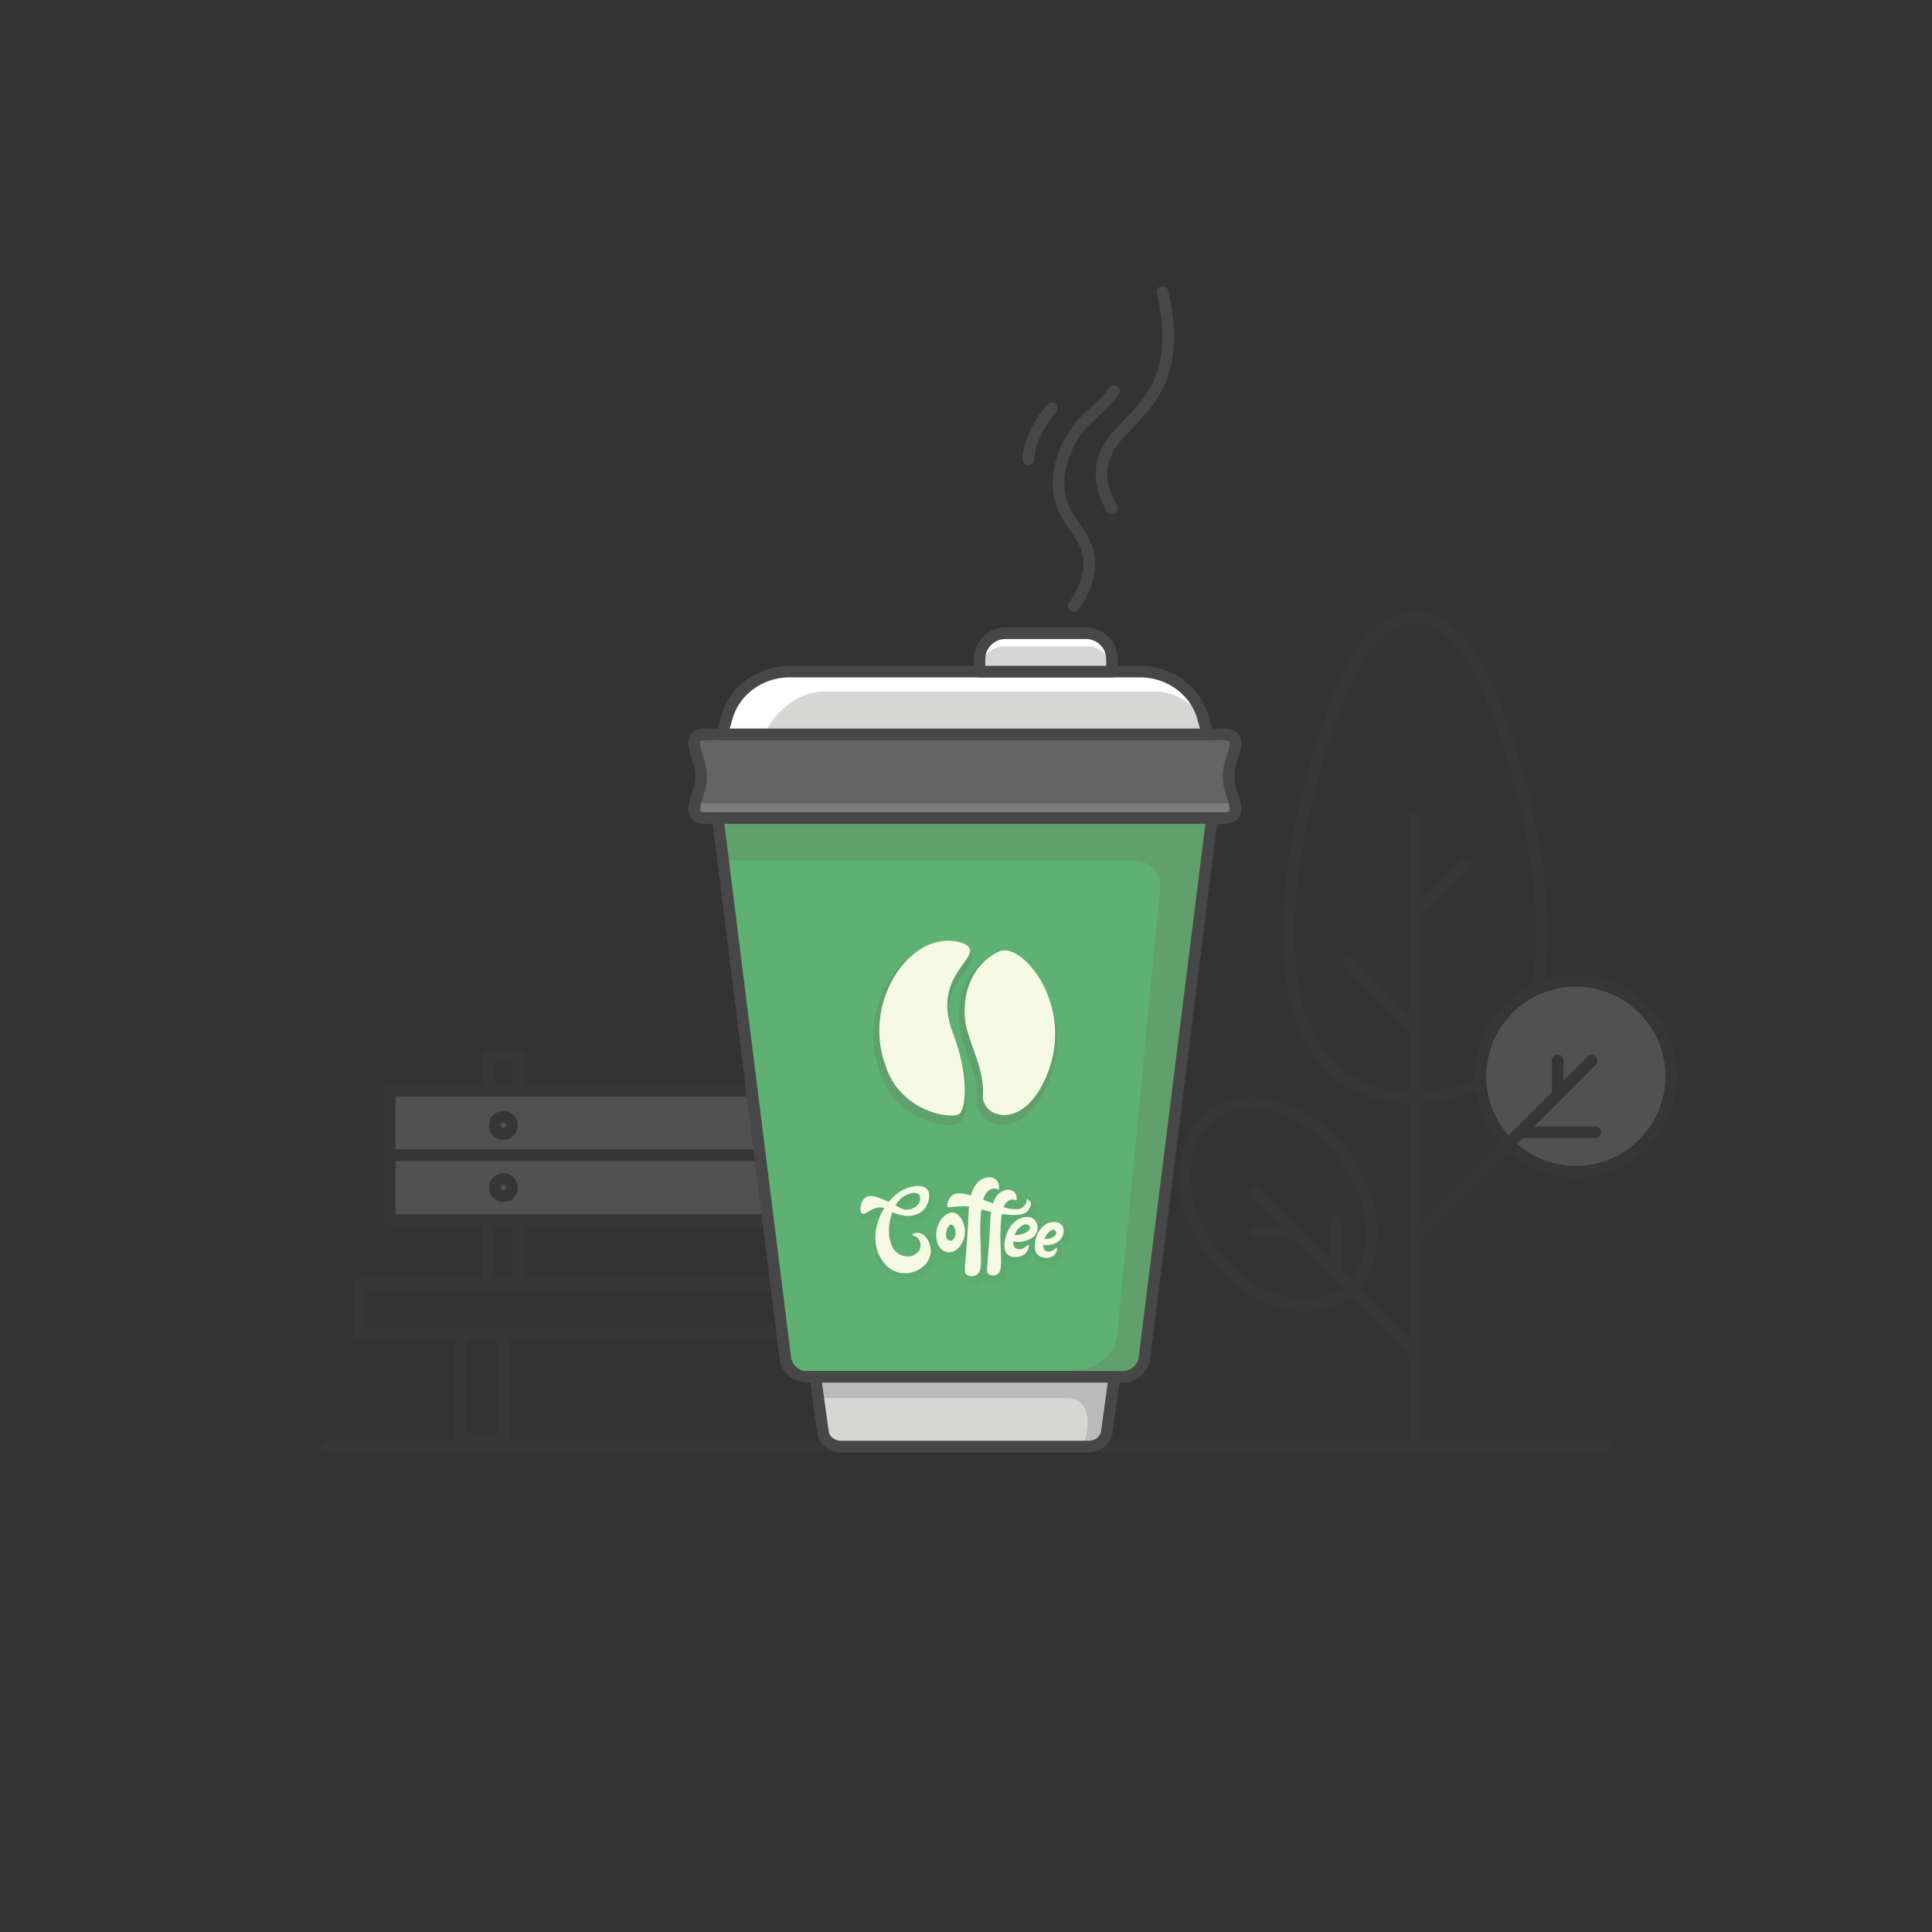 <svg height="1000" width="1000" xmlns="http://www.w3.org/2000/svg"><rect width="100%" height="100%" fill="#333333" stroke="none"/><g opacity=".15"><path d="M831 751.724H169a3 3 0 010-6h662a3 3 0 010 6z" fill="#474747"/><path d="M732.524 751.724a3 3 0 01-3-3v-325.3a3 3 0 016 0v325.3a3 3 0 01-3 3z" fill="#474747"/><path d="M732.524 571.035c-27.525 0-47.105-11.427-58.2-33.962-29.004-58.944 10.576-178.886 29.755-203.791 8.172-10.615 18.806-16.953 28.445-16.953s20.273 6.338 28.445 16.953c19.175 24.906 58.758 144.849 29.749 203.791-11.091 22.535-30.67 33.962-58.194 33.962zm0-248.706c-7.79 0-16.646 5.463-23.691 14.613-8.916 11.58-23.221 46.966-31.725 86.137-10.3 47.452-9.379 87 2.6 111.345 10 20.312 27.765 30.611 52.812 30.611s42.814-10.3 52.811-30.611c11.984-24.349 12.908-63.893 2.606-111.345-8.506-39.17-22.811-74.556-31.726-86.137-7.041-9.15-15.897-14.613-23.687-14.613z" fill="#474747"/><path d="M732.524 476.456a3 3 0 01-2.121-5.121l25.2-25.2a3 3 0 014.242 4.242l-25.2 25.2a2.991 2.991 0 01-2.121.879zM732.524 535.166a2.988 2.988 0 01-2.121-.879l-34.279-34.279a3 3 0 014.242-4.242l34.279 34.279a3 3 0 01-2.121 5.121z" fill="#474747"/><circle cx="815.662" cy="557.071" fill="#fff" r="49.387"/><g fill="#474747"><path d="M815.662 609.458a52.388 52.388 0 1152.387-52.387 52.447 52.447 0 01-52.387 52.387zm0-98.775a46.388 46.388 0 1046.387 46.388 46.44 46.44 0 00-46.387-46.388z"/><path d="M732.524 643.274a3 3 0 01-2.121-5.121l91.365-91.364a3 3 0 014.242 4.242L734.645 642.4a2.991 2.991 0 01-2.121.874z"/><path d="M825.822 589.075h-39.1a3 3 0 110-6h39.1a3 3 0 010 6zM806.273 569.525a3 3 0 01-3-3V548.91a3 3 0 016 0v17.615a3 3 0 01-3 3zM732.524 702.751a2.988 2.988 0 01-2.121-.879l-82.06-82.06a3 3 0 114.242-4.242l82.06 82.06a3 3 0 01-2.121 5.121z"/><path d="M675.6 678.813a49.777 49.777 0 01-14.236-2.18c-13.529-4.041-26.285-13.3-35.919-26.07-20.092-26.635-20.212-60.547-.267-75.592s52.52-5.616 72.611 21.019c20.094 26.636 20.214 60.547.269 75.593a36.727 36.727 0 01-22.458 7.23zm-27.888-105.067a30.913 30.913 0 00-18.917 6.015c-17.3 13.053-16.656 43.194 1.444 67.189 8.87 11.757 20.534 20.257 32.847 23.934 11.985 3.579 23.122 2.126 31.362-4.09 17.3-13.055 16.657-43.195-1.444-67.191-12.443-16.494-29.946-25.857-45.292-25.857z"/><path d="M691.794 662.021a3 3 0 01-3-3v-26.484a3 3 0 016 0v26.484a3 3 0 01-3 3zM670.774 641h-20.31a3 3 0 010-6h20.31a3 3 0 110 6zM260.675 748.1h-22.3a3 3 0 01-3-3v-55.175a3 3 0 013-3h22.3a3 3 0 013 3V745.1a3 3 0 01-3 3zm-19.3-6h16.3v-49.175h-16.3zM491.276 748.1h-22.3a3 3 0 01-3-3v-55.175a3 3 0 013-3h22.3a3 3 0 013 3V745.1a3 3 0 01-3 3zm-19.3-6h16.3v-49.175h-16.3zM268.36 667.754h-15.613a3 3 0 01-3-3v-118.3a3 3 0 013-3h15.613a3 3 0 013 3v118.3a3 3 0 01-3 3zm-12.613-6h9.613v-112.3h-9.613zM476.9 667.754h-15.614a3 3 0 01-3-3v-118.3a3 3 0 013-3H476.9a3 3 0 013 3v118.3a3 3 0 01-3 3zm-12.614-6h9.614v-112.3h-9.614z"/></g><path d="M201.804 564.531h312.251v33.455H201.804z" fill="#fff"/><path d="M514.056 600.987H201.8a3 3 0 01-3-3v-33.456a3 3 0 013-3h312.256a3 3 0 013 3v33.456a3 3 0 01-3 3zm-309.252-6h306.252v-27.456H204.8z" fill="#474747"/><path d="M201.804 597.987h312.251v33.455H201.804z" fill="#fff"/><path d="M514.056 634.442H201.8a3 3 0 01-3-3v-33.455a3 3 0 013-3h312.256a3 3 0 013 3v33.455a3 3 0 01-3 3zm-309.252-6h306.252v-27.455H204.8zM469.093 589.949a7.461 7.461 0 117.461-7.461 7.469 7.469 0 01-7.461 7.461zm0-8.922a1.461 1.461 0 101.461 1.461 1.463 1.463 0 00-1.461-1.461z" fill="#474747"/><path d="M469.093 622.176a7.461 7.461 0 117.461-7.461 7.469 7.469 0 01-7.461 7.461zm0-8.922a1.461 1.461 0 101.461 1.461 1.462 1.462 0 00-1.461-1.461zM260.554 589.949a7.461 7.461 0 117.461-7.461 7.469 7.469 0 01-7.461 7.461zm0-8.922a1.461 1.461 0 101.461 1.461 1.463 1.463 0 00-1.461-1.461zM260.554 622.176a7.461 7.461 0 117.461-7.461 7.469 7.469 0 01-7.461 7.461zm0-8.922a1.461 1.461 0 101.461 1.461 1.462 1.462 0 00-1.461-1.461zM539.277 692.925H185.763a3 3 0 01-3-3v-25.171a3 3 0 013-3h353.514a3 3 0 013 3v25.171a3 3 0 01-3 3zm-350.514-6h347.514v-19.171H188.763z" fill="#474747"/></g><path d="M422 712.62l3.958 28.623c.592 4.281 4.6 7.48 9.368 7.48H563.5c4.772 0 8.776-3.2 9.368-7.48l3.958-28.623z" fill="#d6d6d4"/><path d="M560.739 748.723l9.33-2.411 6.757-33.692H422l1.521 11h128c18.27.001 9.218 25.103 9.218 25.103z" fill="#bababa"/><path d="M592.342 702.936l34.958-279.51H371.52l34.961 279.51a11.151 11.151 0 0011.163 9.684h163.535a11.151 11.151 0 0011.163-9.684z" fill="#5eb173"/><path d="M592.342 702.936l34.958-279.51H371.52l34.961 279.51a11.151 11.151 0 0011.163 9.684h163.535a11.151 11.151 0 0011.163-9.684z" fill="#5eb173"/><path d="M492.3 652.194a8.228 8.228 0 01-5.065-1.849 11.312 11.312 0 01-3.64-8.413 15.1 15.1 0 014.241-11.413c.761-.729 3.074-2.951 6.087-2.951a6.076 6.076 0 01.935.073 7.939 7.939 0 015.2 3.75 15.211 15.211 0 011.968 11.6c-1.112 4.357-4.82 9.063-9.5 9.2zm.99-13.755c-.869 2.077-.67 3.428-.421 3.656a.623.623 0 00.089.061 2.716 2.716 0 00.494-.91 4.26 4.26 0 00-.167-2.807z" fill="#60a06c" opacity=".34"/><path d="M503.92 664.587a6.471 6.471 0 01-3.626-1.072c-2.239-1.5-2.073-3.476-1.455-10.806.391-4.641.982-11.654 1.479-22.706q.038-.846.1-1.687h-.191q-.354 0-.682.031c-.794.074-1.59.106-2.386.136-.864.034-1.68.066-2.478.156-.334.038-.63.075-.891.108a12.319 12.319 0 01-1.506.136 2.877 2.877 0 01-2.169-.854c-2.059-2.146.2-6.628 1.934-8.328a7.729 7.729 0 015.629-2.007 19.893 19.893 0 014.592.629 13.516 13.516 0 014.73-6.891 10.451 10.451 0 015.918-2.083 8.212 8.212 0 011.2.088 7.058 7.058 0 014.074 1.939 6.95 6.95 0 011.93 4.887 8.01 8.01 0 012.623-.455 7.378 7.378 0 011.073.08 6.387 6.387 0 013.68 1.754 6.909 6.909 0 011.572 6.225l-.393 1.708a2.706 2.706 0 00.834-.541 4.246 4.246 0 001.072-2.778l.35-4.109 5.142 4.809.162.323c.9 1.8.294 4.13-1.752 6.734-1.5 1.917-4.387 2.849-8.817 2.849a41.616 41.616 0 01-4.365-.252 81.841 81.841 0 00-.478 10.325c.053 2.036.114 3.852.168 5.474.3 8.869.42 12.54-2.441 14.638a6.122 6.122 0 01-3.6 1.146 5.877 5.877 0 01-3.291-.974 3.477 3.477 0 01-1.661-2.764 5.812 5.812 0 01-2.1 2.867 6.752 6.752 0 01-3.98 1.265zm6.8-34.044c-.444 5-.329 9.766-.328 9.821.06 2.347.131 4.443.193 6.315.025.769.051 1.5.072 2.208.285-3.7.609-8.536.9-14.931.049-1.084.126-2.132.23-3.134-.356-.093-.711-.185-1.063-.279zm12.832-4.982a14.8 14.8 0 003.019.366 7.415 7.415 0 00.9-.051l-1.3-.693a2.447 2.447 0 00-1.131-.313 1.706 1.706 0 00-.262.02 3.163 3.163 0 00-1.222.671zm-9.728-3.222a12.831 12.831 0 011.941-3.14c-.065 0-.128-.008-.192-.008a2.319 2.319 0 00-.383.032 4.143 4.143 0 00-1.962 1.251 4.747 4.747 0 00-.78 1.329z" fill="#60a06c" opacity=".34"/><path d="M526.506 654.655a7.751 7.751 0 01-5.563-2.018c-1.924-1.925-2.551-5.362-1.721-9.428.9-4.414 3.826-10.324 9.1-12.45a12.436 12.436 0 014.356-.866 7.207 7.207 0 014.812 1.64 8.145 8.145 0 012.239 8.227 8.72 8.72 0 01-4.827 5.421 2.576 2.576 0 01.547 1.372 7.629 7.629 0 01-2.292 5.618 9.638 9.638 0 01-6.651 2.484zm5.094-16.826a4.163 4.163 0 00-.985.569 6.954 6.954 0 00.985-.569z" fill="#60a06c" opacity=".34"/><path d="M542.6 655.067a8.386 8.386 0 01-5.947-2.257c-1.9-1.95-2.541-5.238-1.76-9.021 1-4.839 3.984-8.935 7.608-10.434a11.355 11.355 0 014.172-.818 6.864 6.864 0 015.35 2.144c2.232 2.538 1.422 6.032 1.122 7.042a8.772 8.772 0 01-3.694 4.819 2.531 2.531 0 01.642 1.528 6.853 6.853 0 01-2.174 5.144 7.838 7.838 0 01-5.319 1.853zM469.411 663.021a15.86 15.86 0 01-4.614-.675c-4.954-1.508-8.951-5.592-11.257-11.5-2.493-6.388-1.745-14.489 1.885-21.77a12.376 12.376 0 00-3.979 1.813 7.2 7.2 0 01-3.618 1.448 3.1 3.1 0 01-1.872-.618c-1.145-.855-1.715-2.464-1.6-4.53.129-2.354 1.225-5.662 3.893-7.234a6.762 6.762 0 013.484-.889c2.613 0 5.595 1.177 8.706 2.623a23.416 23.416 0 0110.117-6.858 19.392 19.392 0 015.732-.975 7.636 7.636 0 016.012 2.3c2.98 3.374 1.628 9.486-1.5 13.075-1.506 1.728-4.335 3.848-9.256 4.136-.267.016-.526.024-.779.024a18.7 18.7 0 01-5.337-.955 28.818 28.818 0 01-1.3-.4c-1.937 6.705-1.049 13.858 2.245 16.6a7.493 7.493 0 004.5 1.737 4.867 4.867 0 001.136-.131c.113-.026 2.76-.682 3.331-2.8a3.485 3.485 0 00-.539-2.98 3.743 3.743 0 00-1.556-.962c-.594-.242-2.176-.883-2.032-2.575.161-1.915 2.551-2.787 4.7-2.787a7.073 7.073 0 011.758.215c4.631 1.194 7.977 7.725 6.886 13.439a13.423 13.423 0 01-5.739 8.252 16.245 16.245 0 01-9.413 2.979zm-1.961-37.8a6.018 6.018 0 002.844.933 4.633 4.633 0 00.551-.035c1.724-.21 3.733-1.24 4.237-2.8a2.47 2.47 0 00.037-1.733 1.369 1.369 0 00-.793-.152 9.151 9.151 0 00-3.705 1.051l-.144.078a10.174 10.174 0 00-3.027 2.66z" fill="#60a06c" opacity=".34"/><path d="M371.52 423.426l2.749 21.983h212.762a13.516 13.516 0 0113.412 15.191l-22.179 229.98a19.761 19.761 0 01-16.188 17.555l-25.047 4.482 35.62.024.007-.024h8.523a11.151 11.151 0 0011.163-9.684L627.3 423.426z" fill="#60a06c"/><path d="M563.5 751.724H435.323c-6.241 0-11.545-4.33-12.339-10.07l-3.958-28.623A3 3 0 01422 709.62h154.826a3 3 0 012.972 3.411l-3.958 28.623c-.795 5.74-6.1 10.07-12.34 10.07zm-138.059-36.1l3.486 25.212c.386 2.789 3.136 4.892 6.4 4.892H563.5c3.261 0 6.011-2.1 6.4-4.892l3.486-25.212z" fill="#474747"/><path d="M581.179 715.62H417.644a14.188 14.188 0 01-14.139-12.312L368.543 423.8a3 3 0 012.977-3.372H627.3a3 3 0 012.976 3.372l-34.961 279.51a14.189 14.189 0 01-14.136 12.31zM374.918 426.426l34.54 276.137a8.181 8.181 0 008.186 7.057h163.535a8.18 8.18 0 008.186-7.057l2.977.372-2.977-.372 34.54-276.137z" fill="#474747"/><path d="M632.808 423.426H366.015c-8.69.079-7.494-4.586-4.483-13.542a25.178 25.178 0 000-16.241c-3.01-8.955-4.207-13.62 4.483-13.541h266.793c8.69-.079 7.493 4.585 4.483 13.541a25.178 25.178 0 000 16.241c3.009 8.956 4.209 13.621-4.483 13.542z" fill="#646464"/><path d="M637.291 393.643c1.944-5.783 3.127-9.773 1.385-11.856-.375 1.317-.851 2.769-1.385 4.36a25.159 25.159 0 00-1.053 11.868 25.032 25.032 0 011.053-4.372zM362.585 398.015a25.159 25.159 0 00-1.053-11.868c-.534-1.591-1.01-3.043-1.385-4.36-1.742 2.083-.559 6.073 1.385 11.856a25.122 25.122 0 011.053 4.372zM638.676 414.244c-.956 1.143-2.789 1.713-5.868 1.685H366.015c-3.079.028-4.912-.543-5.868-1.685-1.737 6.1-1.279 9.246 5.868 9.182h266.793c7.147.065 7.605-3.082 5.868-9.182z" fill="#7c7c7c"/><path d="M637.291 409.884c-.164-.479-.3-.965-.429-1.451a25.154 25.154 0 00.305 14.371c3.722-1.539 2.478-5.918.124-12.92zM362.862 403.546c1.039-.429 4.911-10.105 10.9-10.105H627.3c7.24 0 8.521 14.563 9.559 14.992.045-.138.381-14.651.429-14.79 3.013-8.963 4.209-13.628-4.5-13.541h-266.5c-8.985-.179-7.8 4.49-4.753 13.537.045.143 1.283 9.769 1.327 9.907zM361.656 422.8a25.154 25.154 0 00.305-14.371c-.134.486-.265.972-.428 1.451-2.355 7.006-3.599 11.385.123 12.92z" fill="#646464"/><path d="M365.745 426.427c-2.606 0-6.185-.367-8.165-3.093-2.551-3.518-.855-8.564 1.109-14.406a22.3 22.3 0 000-14.317c-1.968-5.854-3.664-10.9-1.113-14.418 2.049-2.821 5.837-3.124 8.462-3.092h266.77c2.644-.028 6.386.27 8.434 3.092 2.552 3.518.856 8.564-1.108 14.406a22.3 22.3 0 000 14.317c1.969 5.854 3.665 10.9 1.113 14.417-2.044 2.817-5.812 3.14-8.448 3.093H365.745zm.085-43.327c-2.415 0-3.266.443-3.393.618-.736 1.013 1.071 6.387 1.939 8.969a28.311 28.311 0 010 18.164c-.864 2.571-2.671 7.945-1.935 8.958.13.179 1 .653 3.55.617h267.03c2.391 0 3.243-.443 3.37-.618.735-1.013-1.072-6.386-1.941-8.969a28.311 28.311 0 010-18.164c.865-2.571 2.671-7.945 1.936-8.958-.13-.18-1.023-.652-3.551-.617z" fill="#474747"/><path d="M625.065 380.1H373.758l2.46-8.768c3.925-13.988 17.293-23.725 32.572-23.725h181.243c15.279 0 28.647 9.737 32.572 23.725z" fill="#d6d6d4"/><path d="M625.065 380.1H373.758l2.46-8.768c3.925-13.988 17.293-23.725 32.572-23.725h181.243c15.279 0 28.647 9.737 32.572 23.725z" fill="#d6d6d4"/><path d="M426.494 357.963l171.483-.052c12.4 0 20.039 8.931 23.451 10.024-6.051-9.087-19.6-20.326-31.395-20.326H408.79c-15.279 0-28.647 9.737-32.572 23.725l-2.46 8.768h21.8c5.254-11.562 17.335-22.139 30.936-22.139z" fill="#fff"/><path d="M625.066 383.1H373.758a3 3 0 01-2.889-3.81l2.46-8.768c4.282-15.257 18.864-25.914 35.461-25.914h181.243c16.6 0 31.18 10.657 35.461 25.914l2.46 8.768a3 3 0 01-2.888 3.81zm-247.35-6h243.392l-1.391-4.957c-3.558-12.679-15.764-21.535-29.684-21.535H408.79c-13.92 0-26.126 8.856-29.683 21.535z" fill="#474747"/><path d="M520.419 327.752h41.7a13.452 13.452 0 0113.452 13.448v6.405h-68.6V341.2a13.452 13.452 0 0113.448-13.448z" fill="#d6d6d4"/><path d="M520.419 327.752h41.7a13.452 13.452 0 0113.452 13.448v6.405h-68.6V341.2a13.452 13.452 0 0113.448-13.448z" fill="#d6d6d4"/><path d="M507.083 347.394a12.817 12.817 0 0112.817-12.817h42.97a12.81 12.81 0 0112.7 11.183v-5.191a12.817 12.817 0 00-12.817-12.817h-42.968a12.817 12.817 0 00-12.818 12.817v7.04h.116z" fill="#fff"/><path d="M491.275 582.407c-10.623 0-29.761-7.5-35.94-27.617a55.6 55.6 0 016.716-50.219c7.38-10.578 17.475-16.645 27.695-16.645a26.377 26.377 0 019.24 1.691l.147.056.138.077c2.126 1.2 3.34 2.609 3.711 4.305.632 2.889-1.328 5.605-3.81 9.044-4.979 6.9-11.8 16.349-5.1 33.79 7.768 20.213 7.811 39.388 2.992 43.955-1.094 1.038-3.042 1.563-5.789 1.563z" fill="#60a06c"/><path d="M575.571 350.609h-68.6a3 3 0 01-3-3v-6.4a16.471 16.471 0 0116.452-16.452h41.7a16.471 16.471 0 0116.448 16.443v6.4a3 3 0 01-3 3.009zm-65.6-6h62.6v-3.4a10.463 10.463 0 00-10.452-10.452h-41.7a10.463 10.463 0 00-10.452 10.443z" fill="#474747"/><path d="M518.773 582.144a13.629 13.629 0 01-9.978-4.11 11.021 11.021 0 01-3.016-8.322c.528-7.98-2.195-15.613-4.828-22.993-2.4-6.73-4.668-13.086-4.683-19.705-.058-24.365 16.286-32.086 18.3-32.946a8.374 8.374 0 014.376-1.168c6.5 0 14.47 6.4 20.3 16.294a57.662 57.662 0 01.339 57.482c-5.448 9.831-13.034 15.468-20.812 15.468z" fill="#60a06c"/><g fill="#f6f9e4"><path d="M499.286 488.491c11.792 6.666-18.084 14.875-6.078 46.116 8.2 21.334 7 38.454 3.482 41.784s-30.943-.647-38.459-25.239c-12.404-33.715 14.569-72.545 41.055-62.661z"/><path d="M516.484 492.856s-17.274 6.81-17.216 31.152c.032 13.609 10.536 27.259 9.508 42.836-.714 10.819 17.813 17.961 30.061-4.138 21.582-38.941-10.406-77.395-22.353-69.85zM488.216 629.963c-4.61 4.424-4.828 13.47-.719 16.834a6.216 6.216 0 003.956 1.395c3.8-.112 6.748-4.253 7.626-7.7 1.375-5.392-1.53-12.242-5.539-12.877-2.472-.39-4.64 1.694-5.324 2.348zm6.115 9.956c-.105.3-.742 2.079-2.086 2.266a2.313 2.313 0 01-1.727-.611c-1.212-1.1-1.135-3.631.108-6.331.771-1.226 1.356-1.468 1.763-1.439 1.387.096 2.866 3.524 1.942 6.115zM500.41 659.854c-2.134-1.433-.316-4.573.9-31.761.337-7.5 1.911-14.311 5.823-17.016a8.085 8.085 0 015.682-1.661 5.06 5.06 0 012.947 1.368c1.876 1.892 1.268 4.762 1.2 5.042a4.926 4.926 0 00-3.105-.576 6.01 6.01 0 00-3.106 1.87c-3.8 4.137-3.364 21.295-3.364 21.295.367 14.262 1.1 19.257-1.682 21.3a4.789 4.789 0 01-5.295.139z"/><path d="M511.77 659.559c-1.847-1.241-.273-3.961.785-27.513.292-6.5 1.655-12.4 5.043-14.74a7 7 0 014.923-1.439 4.378 4.378 0 012.553 1.185 4.982 4.982 0 011.043 4.367 4.279 4.279 0 00-2.69-.5 5.2 5.2 0 00-2.69 1.62c-3.3 3.583-2.914 18.446-2.914 18.446.317 12.355.949 16.682-1.457 18.447a4.15 4.15 0 01-4.596.127z"/><path d="M528.647 646.442a3.781 3.781 0 01-2.973-.384c-2.1-1.52-1.435-6.847 1.247-9.88.374-.423 2.749-3.02 4.8-2.3a2.068 2.068 0 011.439 1.535c.123 1.653-3.365 3.606-6.523 3.836a9.4 9.4 0 01-3.933-.575c-.925 1.292-.779 2.08-.671 2.4.645 1.915 4.93 1.754 5.512 1.727.373-.018 7.872-.479 9.26-5.564a6.192 6.192 0 00-1.6-6.175c-2.573-2.186-6.578-.664-7.125-.444-7.053 2.841-10.346 14.975-6.715 18.609 2.114 2.116 7.048 1.831 9.4-.479 1.6-1.573 2-4.073 1.543-4.351-.438-.268-1.451 1.473-3.661 2.045z"/><path d="M543.7 647.687a3.368 3.368 0 01-2.646-.341c-1.876-1.362-1.133-6.051 1.11-8.789.345-.422 2.007-2.452 3.368-2a1.849 1.849 0 011.152 1.726c-.058 1.593-2.76 2.785-4.776 3a7.333 7.333 0 01-3.5-.512c-.823 1.149-.693 1.85-.6 2.133.5 1.489 3.439 1.651 4.9 1.536 2.62-.2 6.466-1.758 7.518-5.292.132-.447.926-3.294-.707-5.15-1.753-1.994-5.239-1.631-7.255-.8-5.85 2.419-8.643 12.654-5.18 16.211 1.984 2.037 6.369 2.245 8.486.32 1.46-1.327 1.784-3.617 1.372-3.87-.378-.23-1.28 1.319-3.242 1.828zM531.572 620.425a6.25 6.25 0 01-1.678 4.05c-6.882 6.618-30.724-11.928-37.446-5.348-1.455 1.424-2.734 4.636-1.89 5.516.387.4 1.055.215 2.9.007 1.626-.184 3.271-.143 4.9-.3 3.984-.375 10.063 2.017 16.387 3.356 1.591.337 14.158 2.906 17.166-.931.38-.484 2.343-2.988 1.535-4.605zM461.6 622.941c4.264 2.069 5.692 3.506 8.489 3.165 2.219-.27 5.079-1.632 5.9-4.173.324-1 .514-2.766-.432-3.74-1.442-1.486-4.9-.5-6.857.519l-.193.1c-8.657 4.721-11.41 23.533-4.412 29.352a8.854 8.854 0 007.385 2.015c.405-.1 3.935-1.032 4.8-4.221a5.46 5.46 0 00-.936-4.784c-1.284-1.537-3.174-1.557-3.129-2.086.046-.548 2.13-1.278 3.969-.8 3.553.916 6.329 6.367 5.419 11.127a11.519 11.519 0 01-4.94 7 14.281 14.281 0 01-12.278 2.014c-6.754-2.056-9.409-8.86-9.976-10.312-4.905-12.567 4.328-29.761 15.756-33.381.842-.266 7.023-2.224 9.641.739 2.228 2.522.974 7.586-1.512 10.436-2.751 3.154-6.833 3.393-7.866 3.453a15.31 15.31 0 01-5.467-.863c-5.1-1.439-5.434-3.034-8.25-3.453-5.411-.806-8.771 4.4-10.551 3.069-1.576-1.178-.856-6.692 2.11-8.441s7.752.56 13.33 3.265z"/></g><path d="M555.708 316.634a3 3 0 01-2.43-4.754c5.506-7.643 8.011-15.046 7.443-22-.525-6.437-3.431-10.546-6.795-15.3-3.526-4.988-7.523-10.642-8.689-19.551-1.729-13.2 3.945-24.167 5.81-27.768 3.971-7.671 8.722-11.974 13.317-16.134a62.69 62.69 0 009.855-10.487 3 3 0 114.885 3.484 68.474 68.474 0 01-10.713 11.45c-4.393 3.979-8.543 7.736-12.016 14.445-1.65 3.189-6.674 12.892-5.189 24.231.973 7.437 4.211 12.017 7.639 16.866 3.548 5.019 7.217 10.208 7.876 18.28.688 8.418-2.191 17.165-8.556 26a3 3 0 01-2.437 1.238z" fill="#474747"/><path d="M575.574 266.19a3 3 0 01-2.574-1.453c-4.306-7.154-6.252-14.358-5.783-21.414.769-11.572 7.686-18.745 15.008-26.34 4.761-4.937 9.682-10.043 13.35-16.783 6.842-12.576 7.925-28.849 3.219-48.363a3 3 0 015.832-1.406c5.067 21 3.794 38.713-3.781 52.636-4.055 7.453-9.5 13.1-14.3 18.08-6.823 7.077-12.717 13.19-13.341 22.575-.385 5.807 1.276 11.837 4.938 17.921a3 3 0 01-2.568 4.547zM532.378 240.8a3 3 0 01-3-3c0-13.62 12.2-28.014 12.723-28.619a3 3 0 014.556 3.9c-.113.132-11.279 13.327-11.279 24.716a3 3 0 01-3 3.003z" fill="#474747"/></svg>